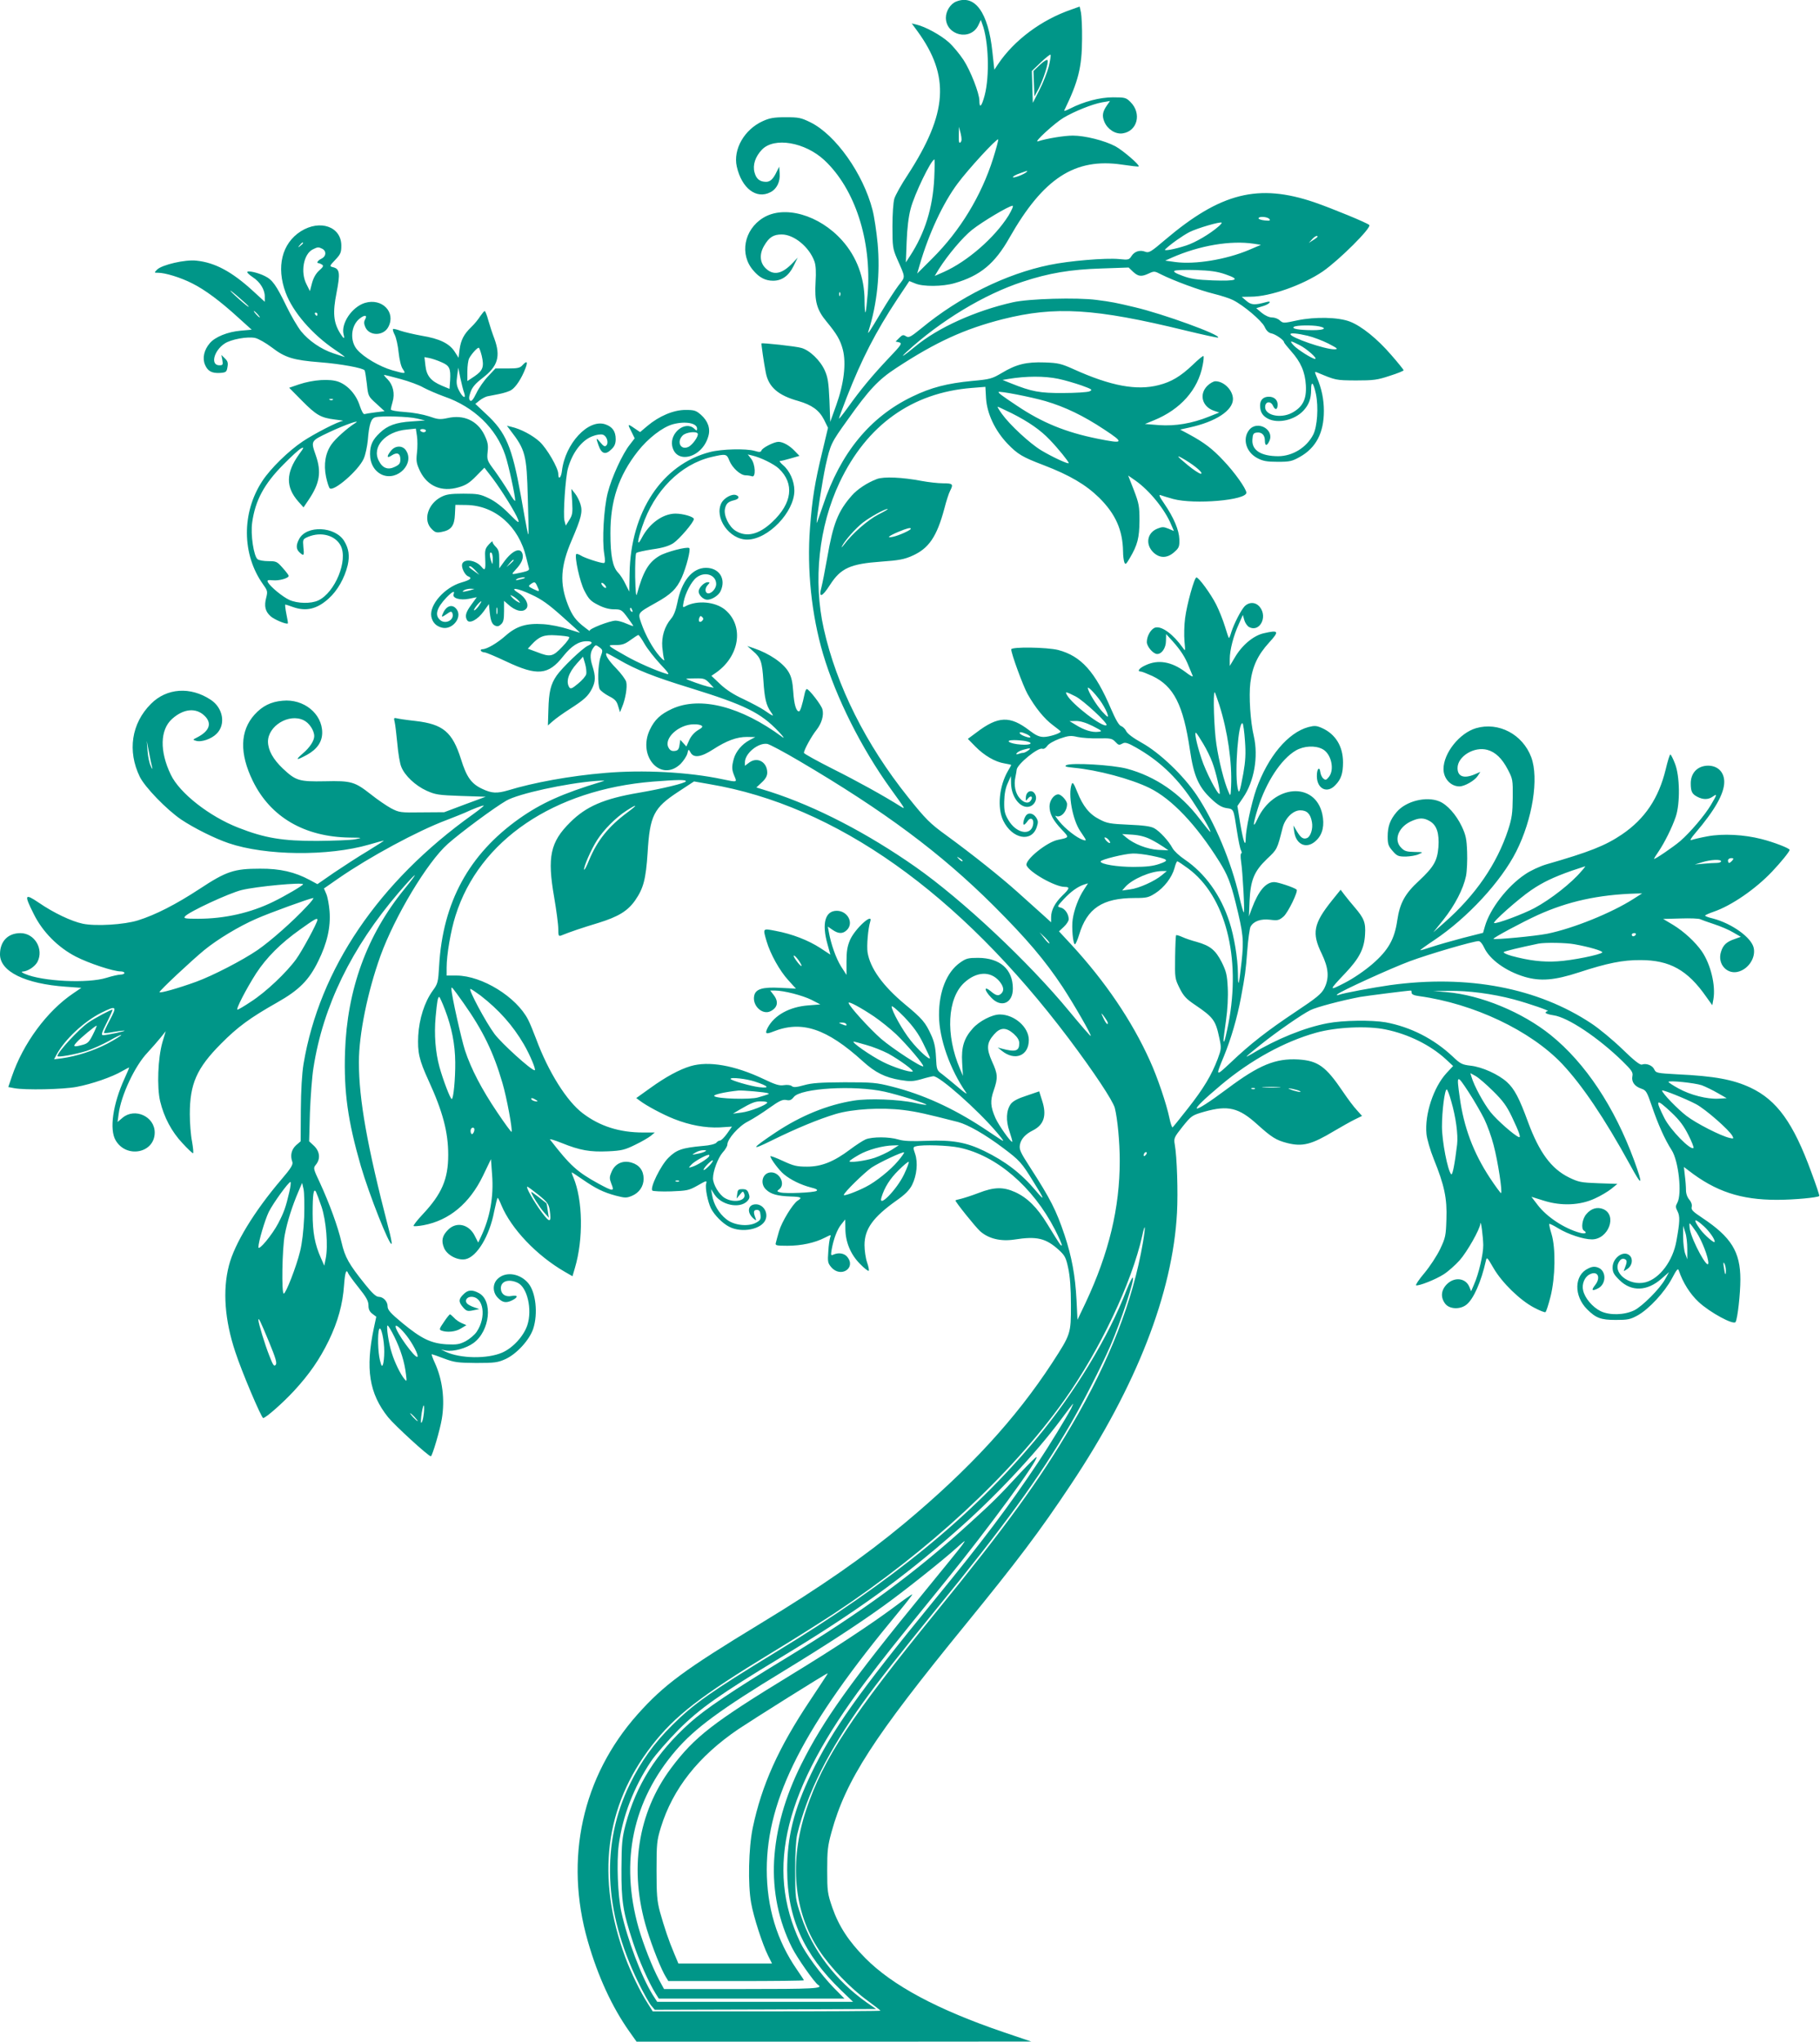 <?xml version="1.0" standalone="no"?>
<!DOCTYPE svg PUBLIC "-//W3C//DTD SVG 20010904//EN"
 "http://www.w3.org/TR/2001/REC-SVG-20010904/DTD/svg10.dtd">
<svg version="1.0" xmlns="http://www.w3.org/2000/svg"
 width="1141pt" height="1280pt" viewBox="0 0 1141 1280"
 preserveAspectRatio="xMidYMid meet">
<g transform="translate(0,1280) scale(0.1,-0.1)"
fill="#009688" stroke="none">
<path d="M5994 12790 c-35 -14 -64 -59 -64 -101 0 -111 154 -148 203 -48 l16
34 9 -25 c40 -105 47 -327 15 -448 -19 -71 -33 -84 -33 -33 0 46 -56 189 -100
256 -24 36 -65 86 -92 110 -50 45 -147 98 -203 111 l-29 7 36 -49 c205 -282
189 -514 -61 -900 -40 -60 -77 -127 -84 -149 -7 -23 -12 -97 -12 -175 0 -126
2 -139 28 -200 56 -127 55 -111 9 -171 -22 -30 -70 -103 -106 -164 -80 -134
-89 -147 -81 -120 54 170 74 364 57 549 -7 74 -21 168 -32 210 -58 226 -231
471 -389 549 -59 29 -74 32 -156 32 -73 0 -100 -5 -142 -24 -116 -52 -188
-177 -164 -285 31 -137 123 -207 211 -161 40 20 62 66 58 118 l-3 42 -15 -30
c-22 -47 -41 -65 -67 -65 -40 0 -62 18 -73 60 -12 46 5 98 47 142 77 80 270
47 392 -67 191 -179 296 -502 271 -834 -5 -62 -11 -116 -14 -119 -3 -3 -6 30
-6 74 0 143 -49 274 -140 376 -143 161 -364 224 -496 142 -120 -74 -149 -230
-61 -330 38 -45 76 -64 124 -64 55 0 98 31 128 92 l26 53 -29 -31 c-69 -73
-123 -84 -173 -35 -36 36 -39 89 -8 141 31 53 58 70 110 70 77 0 173 -79 205
-169 9 -25 11 -66 7 -132 -7 -117 8 -172 68 -244 65 -79 87 -116 103 -177 22
-86 7 -213 -41 -347 l-38 -106 -5 135 c-5 112 -10 144 -29 187 -28 63 -95 128
-148 142 -34 10 -245 33 -249 28 -2 -3 15 -124 27 -183 17 -90 77 -143 204
-178 85 -25 130 -57 161 -117 l25 -51 -35 -147 c-48 -197 -64 -298 -78 -481
-20 -262 10 -545 82 -790 82 -275 240 -590 423 -844 95 -132 95 -131 65 -113
-109 69 -278 162 -428 237 -99 50 -180 95 -180 100 0 18 47 104 79 144 32 41
47 91 37 129 -6 26 -84 127 -98 127 -4 0 -10 -12 -13 -27 -15 -72 -28 -113
-36 -113 -18 0 -31 46 -36 124 -4 59 -11 92 -28 121 -32 57 -121 118 -219 151
l-41 14 37 -33 c48 -41 56 -66 64 -185 7 -109 17 -154 47 -196 22 -31 18 -30
-43 12 -19 13 -77 44 -127 68 -62 28 -111 60 -148 95 l-55 52 22 15 c155 103
186 298 63 400 -62 50 -173 60 -246 22 -19 -11 -20 -9 -13 27 10 53 48 127 80
152 52 41 124 18 124 -41 0 -26 -27 -58 -49 -58 -21 0 -24 30 -6 50 16 18 17
20 2 20 -23 0 -57 -36 -57 -58 0 -23 30 -52 54 -52 29 0 72 27 84 55 35 76 -9
145 -92 145 -86 0 -154 -84 -180 -221 -9 -44 -22 -79 -39 -98 -41 -49 -60
-112 -55 -178 3 -32 8 -67 12 -78 5 -11 -8 -3 -28 20 -42 47 -90 133 -116 209
-22 65 -24 62 90 126 96 53 132 88 164 159 29 65 58 179 47 185 -15 10 -145
-24 -187 -49 -68 -40 -102 -98 -141 -240 -5 -20 -9 15 -11 109 -1 77 2 144 7
149 5 5 50 15 101 23 66 9 104 21 132 39 38 26 128 131 128 151 0 14 -67 34
-116 34 -79 -1 -163 -61 -211 -153 -30 -58 -29 -23 3 71 75 225 240 391 435
437 91 21 95 20 112 -24 19 -45 69 -91 102 -91 13 0 30 -3 39 -6 26 -10 22 76
-5 110 l-21 27 28 -7 c51 -11 138 -54 167 -82 99 -94 84 -217 -42 -335 -84
-79 -161 -97 -229 -55 -42 26 -76 96 -67 138 7 33 20 45 58 54 30 7 36 23 12
32 -25 10 -75 -17 -92 -49 -47 -92 49 -230 161 -230 130 0 296 172 296 307 0
60 -29 125 -72 161 -16 14 -24 25 -18 25 7 0 37 7 67 16 l55 16 -29 30 c-33
35 -74 58 -103 58 -27 0 -100 -37 -106 -54 -4 -11 -13 -12 -42 -3 -55 16 -208
12 -281 -7 -301 -78 -498 -376 -504 -763 l-2 -112 -23 46 c-12 26 -33 59 -47
73 -34 35 -48 106 -48 245 -1 206 52 363 172 516 64 81 154 151 219 169 77 21
152 8 152 -27 0 -15 -2 -15 -18 0 -56 51 -153 -26 -138 -108 23 -120 190 -76
227 61 14 48 -3 95 -47 134 -31 27 -42 30 -97 30 -74 0 -164 -38 -238 -100
l-46 -39 -37 25 c-42 29 -43 27 -16 -25 l19 -39 -30 -39 c-46 -57 -115 -207
-139 -303 -25 -99 -36 -298 -22 -382 7 -43 6 -58 -3 -58 -22 0 -120 32 -143
47 -13 8 -26 12 -29 10 -13 -14 22 -176 51 -231 27 -52 39 -65 85 -88 36 -19
70 -28 101 -28 43 0 48 -3 83 -50 20 -27 37 -52 37 -54 0 -3 -19 4 -42 14 -24
11 -54 19 -68 19 -37 0 -172 -53 -163 -64 4 -5 -11 6 -34 24 -52 40 -76 72
-102 138 -54 136 -47 244 24 408 59 138 69 176 54 224 -6 21 -22 52 -34 67
l-23 29 5 -80 c4 -70 2 -84 -18 -115 l-22 -35 -8 30 c-10 36 6 275 22 330 28
99 87 175 153 200 25 10 53 14 65 10 25 -7 39 -51 22 -68 -9 -9 -18 -4 -36 18
-28 34 -30 32 -13 -16 19 -56 45 -63 83 -24 18 17 25 35 25 62 0 49 -21 78
-66 93 -106 35 -251 -121 -271 -292 -5 -44 -23 -59 -23 -19 0 37 -71 159 -116
201 -44 41 -120 81 -178 94 l-28 7 21 -28 c95 -123 103 -153 110 -423 4 -124
6 -227 4 -229 -3 -5 -9 23 -48 244 -55 304 -93 395 -218 510 l-67 63 26 21
c15 12 37 23 48 26 12 2 46 9 76 15 30 6 65 17 77 26 27 17 63 72 86 132 18
45 11 54 -18 22 -15 -17 -31 -20 -93 -20 l-76 0 -45 -48 c-25 -26 -59 -74 -74
-106 -21 -43 -32 -55 -40 -47 -8 8 -8 22 3 53 11 31 31 54 75 88 97 74 115
136 74 248 -12 31 -29 83 -38 115 -8 31 -19 57 -22 57 -4 0 -16 -15 -28 -32
-11 -18 -36 -49 -56 -68 -47 -45 -66 -82 -74 -143 l-6 -50 -25 39 c-33 51 -95
81 -205 99 -50 9 -109 23 -133 31 -24 9 -46 14 -48 11 -3 -3 2 -20 11 -37 9
-18 20 -67 24 -109 5 -45 15 -89 26 -104 21 -32 19 -32 -67 -8 -78 23 -176 80
-218 128 -48 54 -41 151 14 195 31 25 50 24 36 -3 -9 -15 -9 -28 0 -49 24 -58
115 -58 145 1 48 92 -40 182 -147 150 -81 -25 -151 -128 -134 -197 9 -33 1
-30 -23 9 -40 66 -46 127 -21 252 24 123 20 150 -23 160 -22 6 -22 7 15 46 33
35 38 46 38 89 0 119 -133 166 -254 90 -119 -76 -155 -224 -95 -385 45 -121
166 -261 308 -357 42 -28 69 -49 61 -46 -8 3 -40 13 -70 23 -76 25 -155 79
-203 139 -22 28 -63 98 -91 156 -64 132 -88 166 -135 189 -43 22 -111 37 -111
25 0 -5 16 -19 35 -32 45 -29 75 -77 75 -120 l0 -34 -73 67 c-133 122 -239
179 -356 191 -70 8 -215 -26 -246 -56 -19 -20 -19 -20 6 -20 44 0 140 -29 213
-66 82 -41 176 -111 292 -217 l82 -74 -68 -6 c-82 -7 -162 -39 -195 -79 -36
-42 -47 -93 -30 -134 17 -41 43 -55 95 -52 37 3 41 6 46 36 5 27 2 38 -16 55
l-22 22 6 -32 c5 -30 3 -33 -19 -33 -57 0 -35 91 33 136 40 27 145 46 193 35
20 -5 66 -31 103 -59 83 -64 135 -80 301 -93 130 -10 272 -36 281 -51 3 -4 9
-43 14 -85 8 -77 9 -78 60 -124 l51 -47 -57 -7 c-31 -4 -62 -9 -69 -11 -6 -3
-18 18 -29 51 -22 70 -73 128 -132 151 -55 21 -160 14 -250 -16 l-61 -21 78
-79 c92 -93 120 -109 208 -120 36 -4 59 -8 50 -9 -27 -2 -179 -80 -252 -129
-88 -59 -200 -168 -252 -247 -131 -199 -129 -461 4 -648 28 -39 30 -45 20 -84
-14 -53 -6 -86 27 -116 23 -21 101 -54 109 -45 1 2 -3 29 -10 61 -6 31 -9 57
-6 57 3 0 24 -7 46 -15 83 -30 152 -14 225 52 56 50 100 128 120 210 13 59 7
103 -22 151 -57 93 -237 101 -283 12 -20 -38 -19 -63 3 -83 27 -25 30 -22 24
33 -4 49 -4 50 31 65 81 33 169 9 203 -56 47 -92 -35 -293 -140 -343 -46 -22
-131 -20 -182 3 -43 20 -118 82 -134 110 -7 14 -2 16 31 13 39 -4 99 13 99 28
0 4 -17 27 -38 50 -35 40 -41 42 -89 42 -29 0 -59 5 -68 12 -24 18 -45 155
-34 230 19 138 75 242 194 362 49 50 100 97 113 103 20 10 18 5 -13 -37 -83
-116 -85 -205 -5 -296 l33 -37 33 49 c69 103 80 173 44 277 -32 92 -33 90 83
145 97 46 208 85 163 57 -49 -31 -123 -97 -148 -133 -38 -54 -50 -125 -34
-203 7 -34 18 -67 23 -72 24 -24 181 112 213 185 11 24 22 76 26 117 8 99 20
136 47 143 37 10 209 5 262 -8 l50 -12 -85 -6 c-98 -6 -151 -26 -198 -71 -47
-44 -62 -78 -62 -134 0 -61 29 -109 77 -130 97 -40 205 73 147 155 -22 31 -67
29 -93 -4 -29 -36 -26 -50 5 -29 34 22 54 13 54 -25 0 -25 -6 -33 -35 -47 -43
-21 -77 -8 -100 38 -46 87 41 184 175 196 l57 6 7 -46 c4 -25 4 -73 0 -106 -6
-53 -3 -67 20 -116 47 -94 136 -131 241 -100 46 13 69 28 110 70 l52 53 51
-66 c62 -83 145 -218 160 -259 9 -27 2 -22 -56 36 -42 43 -89 79 -127 97 -54
26 -70 29 -160 29 -82 0 -107 -4 -140 -21 -83 -43 -114 -146 -59 -200 21 -22
31 -25 62 -19 60 11 81 38 84 109 l3 61 70 -1 c179 -3 328 -134 374 -329 7
-27 14 -57 17 -67 4 -13 -6 -18 -46 -27 -68 -15 -67 -15 -38 17 37 39 51 70
44 98 -12 46 -64 24 -117 -49 l-29 -40 0 56 c0 46 -4 61 -22 79 -13 13 -22 27
-20 33 1 5 -9 -3 -24 -19 -23 -26 -25 -36 -22 -92 3 -67 -1 -75 -23 -48 -36
44 -113 54 -122 16 -5 -22 18 -68 38 -75 27 -11 16 -22 -43 -39 -105 -31 -201
-140 -188 -213 7 -37 30 -61 67 -70 63 -16 127 61 94 112 -24 36 -61 30 -84
-14 -17 -34 -14 -36 19 -13 25 18 31 19 36 6 16 -43 -46 -75 -80 -40 -31 30
-17 74 42 137 38 39 55 47 46 22 -10 -25 40 -40 96 -29 l49 10 -34 -47 c-35
-47 -42 -73 -26 -98 15 -23 67 5 104 57 l32 45 3 -29 c6 -70 14 -94 33 -105
16 -8 25 -7 40 7 15 13 19 31 19 82 l0 65 23 -20 c47 -44 95 -55 117 -28 19
23 -5 70 -49 97 -63 39 -9 33 81 -10 64 -29 109 -62 194 -138 61 -54 111 -100
110 -101 0 0 -34 10 -74 23 -42 14 -110 28 -156 31 -106 7 -168 -12 -237 -73
-52 -46 -117 -84 -144 -84 -9 0 -13 -4 -10 -10 3 -5 14 -10 23 -10 9 0 70 -26
136 -57 194 -92 264 -86 357 33 52 65 97 94 148 94 37 0 40 -13 7 -28 -34 -15
-162 -138 -196 -187 -38 -55 -49 -102 -52 -216 l-3 -97 32 28 c17 15 64 49
105 75 92 59 115 81 139 127 23 46 24 76 3 143 -17 54 -15 87 8 117 12 16 14
16 36 0 22 -17 22 -19 7 -61 -17 -49 -20 -173 -5 -202 6 -10 32 -30 57 -43 38
-19 49 -31 58 -62 l12 -39 12 30 c22 51 35 129 27 160 -4 15 -32 53 -62 84
-48 49 -72 86 -62 96 1 2 37 -17 78 -41 109 -63 218 -107 450 -178 342 -106
438 -154 550 -271 30 -32 42 -48 25 -36 -259 192 -515 258 -692 177 -73 -34
-109 -68 -139 -131 -79 -167 70 -332 193 -214 18 19 37 47 42 64 7 30 8 30 20
8 19 -37 67 -30 142 19 85 55 148 78 212 78 l52 -1 -36 -19 c-47 -25 -86 -71
-99 -118 -13 -49 -13 -66 4 -107 17 -40 20 -40 -76 -20 -212 45 -499 60 -737
39 -216 -18 -446 -60 -606 -109 -69 -20 -102 -19 -161 9 -69 32 -99 74 -134
187 -54 170 -112 219 -285 239 -55 6 -108 14 -119 17 -16 4 -18 1 -12 -22 4
-15 11 -77 17 -137 5 -60 16 -126 25 -146 22 -55 88 -117 158 -149 56 -25 73
-28 216 -33 l155 -5 -130 -48 -130 -49 -140 -1 c-136 -2 -142 -1 -194 26 -29
16 -86 55 -126 87 -101 79 -122 86 -288 82 -162 -3 -182 3 -264 80 -61 58 -92
114 -93 168 0 99 131 179 223 135 35 -16 67 -64 67 -100 0 -29 -28 -72 -72
-109 -50 -43 -41 -45 27 -8 63 35 95 81 95 139 0 119 -116 213 -248 200 -73
-6 -127 -33 -176 -87 -92 -102 -95 -244 -11 -416 111 -227 324 -351 608 -355
81 -1 82 -1 32 -11 -27 -5 -133 -9 -235 -10 -217 -1 -331 18 -496 83 -182 71
-368 217 -423 332 -71 147 -68 282 8 350 71 64 149 72 203 20 49 -47 32 -96
-46 -136 -28 -14 -29 -15 -8 -21 33 -11 98 11 130 44 59 58 41 162 -37 213
-127 84 -276 74 -375 -26 -122 -122 -148 -295 -70 -456 32 -66 169 -207 260
-269 81 -54 209 -118 297 -148 232 -79 625 -83 881 -9 47 14 89 25 92 25 4 0
-42 -29 -100 -65 -59 -35 -154 -97 -212 -136 l-104 -72 -48 26 c-93 50 -186
72 -312 71 -162 0 -211 -16 -379 -127 -148 -97 -277 -163 -386 -197 -86 -27
-264 -38 -346 -21 -71 15 -183 68 -276 132 -89 60 -93 51 -31 -72 55 -111 151
-208 263 -266 81 -42 236 -93 281 -93 13 0 24 -4 24 -10 0 -5 -11 -10 -24 -10
-13 0 -53 -9 -88 -20 -117 -37 -404 -23 -513 25 -20 9 -24 14 -12 14 32 2 76
31 92 61 41 80 -18 180 -107 180 -78 0 -128 -51 -128 -133 0 -108 158 -185
413 -203 l97 -7 -50 -34 c-165 -111 -315 -314 -386 -523 l-22 -65 37 -7 c69
-13 306 -8 391 8 96 18 223 62 286 99 24 14 44 24 44 22 0 -2 -13 -33 -29 -68
-74 -162 -96 -320 -56 -388 68 -116 245 -80 245 49 0 100 -124 157 -201 93
l-32 -27 7 51 c15 116 101 300 180 383 28 30 65 73 83 95 l32 40 -21 -70 c-28
-100 -35 -279 -14 -369 24 -100 72 -191 140 -263 32 -35 62 -63 66 -63 4 0 1
33 -6 73 -8 39 -14 117 -14 172 0 190 43 288 195 441 105 106 181 162 354 260
136 77 198 139 256 258 56 113 79 214 71 314 -3 39 -12 88 -20 107 l-15 35 92
64 c194 134 493 296 677 365 47 18 99 39 115 46 51 24 107 45 117 45 6 0 -25
-25 -68 -56 -591 -422 -961 -968 -1061 -1564 -10 -61 -16 -165 -17 -290 l-1
-195 -29 -25 c-29 -27 -38 -64 -23 -105 5 -16 -9 -40 -71 -112 -167 -196 -292
-400 -327 -538 -40 -155 -26 -342 40 -540 41 -126 164 -415 175 -415 16 0 124
95 194 171 95 103 160 197 217 314 58 120 88 230 96 348 6 81 14 105 26 74 3
-7 32 -48 66 -90 48 -60 61 -84 61 -111 0 -25 7 -39 25 -53 l24 -18 -15 -70
c-54 -256 -30 -411 89 -560 42 -52 252 -244 268 -245 9 0 58 167 69 235 20
121 4 246 -44 351 -14 30 -22 54 -19 54 3 0 38 -12 77 -27 64 -24 85 -27 201
-28 116 0 136 3 183 24 71 32 152 121 175 191 31 95 16 229 -31 285 -51 61
-138 75 -188 31 -36 -30 -38 -84 -5 -120 30 -32 52 -37 90 -19 41 20 40 36 -2
28 -39 -8 -67 13 -67 49 0 44 49 60 105 34 61 -28 93 -169 61 -266 -23 -69
-91 -143 -158 -172 -92 -40 -260 -38 -353 5 l-30 14 32 -6 c46 -8 126 14 171
47 104 75 124 267 33 314 -42 22 -68 20 -96 -9 -31 -30 -31 -47 -2 -81 21 -24
28 -26 63 -19 l39 8 -32 11 c-18 6 -37 16 -44 23 -18 18 -3 43 26 43 77 0 96
-127 33 -220 -13 -19 -43 -44 -68 -58 -39 -20 -55 -23 -120 -20 -98 6 -158 35
-278 134 -75 62 -92 82 -92 104 0 31 -27 60 -57 60 -15 0 -42 25 -84 78 -102
127 -126 169 -148 264 -24 102 -75 241 -135 372 -43 91 -43 93 -25 115 29 36
24 82 -12 117 l-31 29 5 180 c4 99 13 225 22 280 60 387 239 754 535 1100 114
132 138 147 36 22 -236 -289 -360 -630 -373 -1022 -8 -252 18 -434 99 -715 53
-181 180 -502 193 -488 3 3 -6 49 -21 104 -132 510 -184 800 -184 1035 0 175
54 440 135 666 90 248 293 587 422 702 81 72 293 229 368 272 75 43 371 108
560 123 59 4 64 3 35 -5 -245 -74 -377 -134 -516 -232 -315 -224 -478 -524
-501 -922 -6 -104 -8 -112 -41 -157 -51 -71 -84 -176 -90 -280 -5 -106 5 -152
65 -283 89 -194 123 -323 123 -465 0 -152 -40 -245 -160 -373 -35 -37 -60 -70
-57 -73 3 -3 31 -1 63 5 160 30 288 136 372 310 l50 104 7 -97 c11 -138 -13
-270 -70 -390 l-17 -36 -22 43 c-36 72 -114 90 -166 38 -38 -37 -45 -70 -26
-115 19 -45 85 -80 135 -70 71 15 150 145 179 299 10 47 19 85 22 85 3 0 13
-20 23 -45 62 -149 222 -317 399 -419 l47 -27 15 51 c54 181 50 426 -9 568 -8
17 -12 32 -10 32 2 0 32 -20 67 -44 84 -58 131 -81 209 -102 58 -15 67 -15
101 -1 45 19 73 59 73 107 0 51 -27 87 -75 101 -55 17 -105 -6 -126 -58 -14
-32 -14 -41 -1 -75 20 -49 12 -49 -82 2 -133 73 -177 113 -303 276 -4 6 29 -4
74 -22 114 -46 177 -57 289 -52 86 4 106 9 171 41 40 19 84 45 98 56 l25 21
-73 0 c-148 0 -271 39 -378 120 -101 76 -217 261 -293 467 -17 45 -39 99 -50
120 -73 143 -289 276 -448 277 l-63 0 0 50 c0 80 26 233 56 326 148 472 617
790 1238 840 155 12 206 13 206 2 0 -11 -148 -47 -295 -72 -218 -37 -330 -85
-431 -186 -124 -123 -144 -216 -100 -468 14 -82 26 -171 26 -199 0 -43 2 -48
18 -42 54 22 130 48 233 79 126 39 185 75 232 143 51 74 66 131 77 296 14 235
38 282 192 383 l99 65 97 -17 c792 -134 1562 -679 2253 -1596 159 -212 275
-387 288 -434 17 -67 31 -215 31 -331 0 -296 -68 -578 -213 -888 l-52 -109 -6
124 c-8 153 -30 272 -75 407 -52 155 -88 226 -217 426 -61 94 -68 111 -63 140
7 36 33 66 81 90 70 35 89 94 58 188 l-18 57 -79 -27 c-56 -18 -85 -34 -99
-52 -29 -41 -32 -104 -8 -173 11 -33 19 -61 17 -64 -7 -7 -85 103 -105 148
-32 73 -34 109 -11 174 27 79 26 102 -11 182 -36 81 -33 117 13 169 39 45 75
46 123 4 24 -22 35 -40 35 -59 0 -50 -23 -57 -110 -34 l-25 7 26 -21 c82 -66
169 -31 169 68 0 81 -91 160 -182 160 -48 0 -128 -41 -169 -87 -55 -61 -73
-117 -67 -215 l5 -83 -19 45 c-91 213 -79 441 27 539 77 71 164 75 220 10 27
-33 32 -58 13 -77 -18 -18 -33 -15 -67 14 -44 36 -41 6 3 -40 62 -67 136 -36
136 56 0 121 -80 192 -217 193 -63 0 -76 -3 -114 -30 -84 -59 -133 -182 -132
-330 0 -145 69 -340 170 -485 10 -14 -11 0 -47 31 -36 30 -81 68 -101 83 -36
26 -37 28 -41 109 -3 61 -11 97 -31 140 -35 77 -55 101 -164 191 -139 116
-218 226 -234 326 -6 41 3 149 17 193 19 59 -95 -44 -127 -116 -17 -41 -22
-70 -22 -136 l0 -83 -34 53 c-32 51 -64 142 -77 217 l-6 33 29 -20 c37 -26 65
-27 91 -1 44 44 4 120 -64 120 -73 0 -95 -79 -58 -210 l18 -65 -64 42 c-74 48
-176 88 -279 107 -83 16 -81 18 -57 -65 24 -81 82 -185 136 -244 l48 -53 -98
5 c-111 6 -156 -7 -164 -51 -12 -62 53 -122 104 -95 44 23 51 60 17 103 l-20
26 30 0 c55 0 171 -30 228 -58 l56 -29 -76 -6 c-117 -9 -212 -61 -254 -140
-19 -38 -12 -43 35 -24 178 71 334 20 562 -187 77 -70 139 -101 235 -117 60
-10 79 -9 130 5 33 10 67 18 76 19 36 4 277 -209 399 -353 43 -51 49 -60 25
-45 -16 11 -69 46 -116 77 -187 122 -373 207 -567 256 -98 25 -123 27 -297 27
-150 -1 -203 -4 -253 -18 -50 -14 -67 -15 -78 -6 -8 7 -29 9 -49 6 -28 -5 -54
3 -127 38 -183 87 -346 115 -459 81 -70 -21 -155 -67 -252 -137 l-88 -63 23
-17 c39 -30 145 -87 214 -114 98 -39 197 -57 286 -53 l77 5 -31 -44 c-17 -24
-37 -43 -43 -43 -7 0 -18 -6 -24 -14 -7 -8 -41 -17 -84 -20 -131 -12 -166 -24
-217 -75 -48 -48 -117 -188 -100 -205 4 -4 57 -7 117 -5 101 4 112 6 167 37
56 32 59 33 53 11 -7 -27 10 -112 30 -154 22 -43 72 -94 115 -116 79 -41 205
-16 228 46 17 45 -16 95 -61 95 -52 0 -59 -53 -13 -91 16 -13 17 -12 10 6 -14
36 -12 50 9 50 15 0 21 -8 23 -32 3 -27 -2 -34 -29 -49 -51 -26 -139 -16 -186
23 -45 35 -79 93 -88 148 l-7 40 21 -33 c43 -67 157 -91 205 -43 16 17 18 26
10 48 -7 22 -16 28 -39 28 -26 0 -30 -4 -33 -30 l-4 -29 20 24 c19 24 21 24
28 6 17 -44 -66 -61 -123 -26 -35 21 -73 85 -73 123 0 45 31 127 60 161 17 18
30 41 30 50 0 35 72 117 129 145 31 16 91 54 134 85 63 45 83 54 106 50 22 -5
32 -1 48 19 43 55 380 75 569 33 82 -18 268 -76 262 -82 -3 -2 -36 3 -74 12
-100 22 -288 29 -381 14 -165 -26 -331 -94 -488 -198 -156 -104 -164 -120 -29
-53 158 78 297 135 403 167 108 32 286 42 425 25 86 -11 138 -23 342 -75 63
-17 169 -77 283 -163 103 -77 116 -92 187 -207 74 -117 78 -133 17 -60 -91
108 -190 184 -324 249 -112 54 -198 69 -356 63 -98 -4 -147 -2 -180 8 -59 18
-164 18 -206 1 -18 -8 -61 -36 -97 -63 -102 -77 -180 -108 -270 -108 -65 0
-85 5 -152 36 -43 20 -78 33 -78 29 0 -15 55 -89 85 -113 42 -35 106 -66 167
-82 36 -9 47 -15 37 -22 -18 -11 -190 -18 -225 -10 -24 6 -25 8 -9 20 41 30 5
106 -50 106 -54 0 -74 -69 -32 -108 30 -29 72 -40 153 -43 68 -2 76 -7 45 -26
-31 -20 -100 -133 -117 -192 -9 -31 -18 -64 -20 -73 -5 -16 3 -18 73 -18 86 0
171 18 235 51 38 19 40 20 33 2 -4 -10 -10 -50 -12 -89 -5 -64 -3 -73 19 -99
59 -68 157 -5 100 65 -18 23 -54 29 -86 15 -17 -8 -18 -5 -12 31 12 67 35 128
61 159 l24 30 1 -57 c0 -84 33 -163 92 -222 26 -27 51 -46 54 -43 4 3 -1 27
-10 53 -9 26 -16 75 -16 108 0 101 53 175 201 280 53 37 80 64 97 97 30 60 38
141 19 196 -14 40 -13 42 7 47 41 11 202 6 271 -9 232 -49 460 -244 599 -514
26 -51 45 -95 43 -98 -6 -5 -8 -2 -91 133 -64 105 -125 165 -201 200 -75 34
-132 33 -230 -5 -44 -17 -95 -33 -112 -37 -18 -4 -33 -8 -33 -10 0 -10 126
-167 155 -193 53 -47 129 -65 215 -52 140 22 196 9 278 -65 38 -35 45 -48 59
-114 11 -51 17 -125 17 -230 0 -182 0 -183 -118 -365 -230 -352 -519 -666
-928 -1007 -253 -210 -519 -395 -903 -628 -474 -288 -602 -382 -768 -568 -347
-390 -460 -906 -312 -1421 63 -220 152 -414 262 -569 l44 -62 1237 0 1237 1
-171 58 c-415 141 -699 293 -869 465 -105 106 -166 200 -207 317 -30 88 -32
103 -32 234 0 122 3 152 27 239 90 327 264 595 836 1296 327 401 468 587 666
885 410 615 637 1199 664 1702 7 130 0 350 -14 428 -7 39 -4 45 49 112 56 69
58 71 138 94 147 41 214 25 329 -79 91 -82 119 -100 189 -118 96 -24 152 -10
295 76 44 26 101 58 127 71 l47 23 -33 37 c-19 20 -57 71 -86 114 -108 160
-157 195 -280 203 -143 8 -246 -34 -445 -183 -237 -177 -261 -162 -40 23 187
157 399 273 597 328 126 35 320 44 435 20 142 -29 280 -97 378 -187 l45 -42
-41 -44 c-82 -89 -138 -259 -126 -382 3 -31 23 -101 46 -158 66 -163 84 -246
79 -377 -3 -103 -6 -116 -39 -186 -20 -42 -64 -109 -98 -150 -35 -41 -58 -76
-53 -78 17 -5 122 36 173 69 27 17 72 57 100 88 47 53 127 194 130 230 3 28
17 -82 18 -134 1 -56 -29 -184 -58 -248 l-18 -42 -11 27 c-23 56 -93 65 -141
17 -37 -37 -41 -83 -10 -123 27 -34 93 -37 133 -5 44 35 92 143 121 273 6 28
8 26 49 -45 53 -91 166 -201 254 -247 34 -18 66 -31 71 -28 5 3 19 47 32 98
30 121 33 303 6 392 -10 32 -16 60 -14 63 3 2 28 -10 57 -28 61 -37 157 -69
210 -69 104 0 161 152 71 190 -38 15 -76 4 -106 -32 -26 -30 -34 -91 -15 -103
24 -15 7 -23 -27 -13 -97 27 -206 99 -263 174 l-39 51 77 -24 c110 -35 229
-30 322 14 36 16 82 44 102 60 l38 31 -119 4 c-109 4 -124 7 -184 36 -112 55
-187 158 -257 347 -55 151 -86 209 -132 251 -54 49 -156 95 -228 103 -53 6
-65 12 -112 57 -119 112 -265 186 -421 215 -88 15 -267 13 -365 -6 -142 -27
-316 -97 -472 -191 -56 -33 -47 -24 55 58 100 80 257 189 310 215 37 19 192
60 312 83 41 7 299 40 319 40 2 0 4 -6 4 -14 0 -10 16 -17 48 -21 341 -47 696
-215 895 -424 126 -134 266 -341 425 -631 78 -144 86 -137 27 25 -123 335
-306 611 -523 786 -179 144 -438 251 -652 269 l-85 7 100 1 c119 2 272 -18
404 -53 100 -27 235 -74 214 -74 -7 -1 -13 -5 -13 -10 0 -5 22 -12 49 -16 90
-12 281 -140 433 -288 59 -58 67 -70 62 -94 -7 -35 14 -64 56 -78 30 -10 35
-19 66 -109 38 -113 82 -211 124 -276 44 -68 66 -275 36 -330 -12 -21 -12 -29
1 -54 16 -31 15 -65 -7 -186 -22 -125 -105 -236 -194 -259 -104 -26 -214 64
-162 134 8 12 19 16 31 12 17 -7 17 -18 0 -61 -8 -18 -7 -18 18 -1 29 19 37
61 15 83 -37 37 -108 -12 -108 -74 0 -30 8 -45 43 -79 74 -74 174 -71 264 9
l47 41 -25 -45 c-32 -59 -144 -171 -194 -195 -63 -30 -154 -32 -210 -5 -51 25
-100 83 -110 131 -9 38 9 83 40 99 51 27 74 -18 35 -67 -25 -32 -20 -39 17
-21 55 26 56 113 0 132 -20 7 -36 6 -61 -7 -87 -41 -90 -171 -6 -255 55 -55
86 -67 180 -67 75 0 91 3 138 29 71 40 168 145 214 231 30 57 38 66 43 50 26
-77 71 -148 125 -198 70 -65 219 -146 231 -125 13 23 30 178 30 267 0 173 -57
265 -239 386 -60 40 -71 51 -66 69 3 14 -3 31 -15 45 -13 15 -21 38 -21 60 0
20 -3 61 -7 91 l-6 54 29 -22 c170 -132 328 -184 554 -184 109 0 255 14 266
24 2 2 -20 69 -50 149 -113 310 -216 452 -381 530 -109 51 -225 73 -461 84
-126 7 -132 8 -143 31 -11 25 -50 40 -77 30 -12 -4 -48 24 -123 97 -59 57
-146 129 -193 160 -337 224 -775 308 -1263 241 -110 -16 -289 -49 -322 -61
-12 -4 -15 -3 -8 4 20 19 333 162 454 207 121 45 398 126 431 126 10 0 24 -17
35 -41 34 -74 136 -148 254 -183 99 -29 187 -22 340 28 177 58 276 78 386 77
183 0 295 -62 412 -230 l38 -53 7 38 c15 86 -17 218 -72 299 -41 59 -112 125
-181 167 l-62 37 109 3 c60 2 116 0 124 -5 8 -4 48 -18 87 -31 40 -13 94 -36
120 -52 l47 -27 -39 -14 c-50 -17 -72 -37 -85 -79 -26 -78 40 -149 114 -124
61 20 103 87 91 146 -12 65 -137 155 -257 186 -26 6 -48 14 -48 18 0 3 24 14
53 24 112 38 264 143 367 252 56 59 110 126 110 136 0 10 -101 49 -177 68
-109 28 -241 35 -338 17 -44 -8 -89 -19 -100 -23 -13 -5 -5 10 25 45 121 142
180 246 180 319 0 62 -41 102 -102 102 -65 -1 -108 -45 -108 -111 0 -51 8 -67
41 -84 36 -19 69 -19 97 1 29 20 28 15 -12 -53 -38 -64 -129 -171 -191 -225
-43 -37 -165 -120 -165 -112 0 3 13 24 29 47 37 55 84 149 107 217 28 83 26
255 -5 333 -12 31 -25 57 -29 57 -4 0 -17 -42 -29 -93 -44 -181 -130 -310
-274 -408 -105 -71 -204 -110 -475 -188 -40 -12 -99 -39 -132 -62 -110 -73
-220 -215 -252 -325 l-12 -42 -126 -32 c-68 -18 -156 -43 -195 -56 -39 -13
-72 -23 -73 -21 -2 1 38 30 89 64 206 138 417 365 513 555 102 202 143 459 94
591 -54 144 -205 223 -346 182 -103 -30 -204 -156 -204 -256 0 -60 45 -109
100 -109 32 0 95 36 114 65 l17 26 -37 -16 c-67 -28 -106 -13 -106 40 0 73
104 137 187 114 51 -14 92 -54 128 -123 31 -59 32 -65 31 -176 -1 -97 -5 -128
-28 -200 -71 -217 -206 -413 -402 -585 l-68 -60 64 80 c72 91 124 192 141 273
6 31 9 99 7 151 -3 82 -8 106 -34 161 -35 73 -91 136 -140 156 -82 34 -210 2
-268 -67 -41 -48 -56 -90 -56 -153 0 -48 4 -60 31 -91 28 -32 36 -35 83 -35
28 1 65 7 81 15 30 13 29 13 -28 14 -48 1 -62 5 -82 26 -48 47 -20 126 57 164
55 26 84 26 124 2 42 -26 58 -75 52 -162 -7 -86 -29 -124 -123 -212 -87 -80
-119 -139 -135 -247 -17 -118 -56 -187 -155 -273 -50 -43 -120 -91 -175 -119
-101 -52 -101 -50 5 62 87 92 118 152 123 241 5 75 -6 102 -65 171 -21 24 -49
59 -63 77 l-25 33 -54 -67 c-117 -146 -128 -205 -64 -335 43 -90 48 -152 15
-217 -18 -34 -48 -59 -179 -146 -177 -118 -284 -201 -410 -321 -93 -87 -93
-86 -39 44 44 108 82 237 106 365 27 147 29 158 40 298 5 70 15 137 20 147 19
35 64 51 123 44 47 -6 56 -4 84 20 28 24 94 160 82 169 -17 14 -117 47 -140
47 -53 0 -99 -55 -140 -164 l-19 -51 4 95 c6 133 29 188 109 265 65 61 64 60
98 194 15 61 65 111 111 111 42 0 64 -22 73 -73 8 -41 -8 -92 -31 -101 -23 -9
-39 2 -63 42 l-22 37 5 -39 c12 -85 82 -112 140 -53 39 38 51 95 36 164 -46
205 -306 185 -406 -31 -31 -67 -30 -37 2 66 52 166 146 309 238 363 50 29 121
33 167 9 55 -28 78 -129 40 -175 -16 -20 -21 -21 -34 -10 -9 7 -17 25 -19 39
-5 42 -23 22 -22 -25 1 -79 65 -110 116 -55 36 37 48 73 48 143 0 100 -47 177
-132 215 -34 15 -46 16 -85 6 -128 -35 -253 -184 -327 -390 -29 -83 -66 -252
-66 -309 -1 -60 -15 -20 -35 98 l-17 106 36 53 c69 101 96 256 67 384 -22 92
-32 253 -22 335 13 104 47 175 117 252 66 72 62 81 -33 59 -64 -14 -137 -75
-182 -153 l-31 -52 0 44 c0 55 23 146 57 219 l25 57 9 -32 c5 -18 19 -38 30
-44 65 -35 118 61 68 125 -26 33 -68 34 -97 4 -23 -26 -64 -105 -82 -160 -6
-21 -13 -38 -15 -38 -2 0 -13 32 -25 72 -12 40 -37 102 -55 138 -34 67 -109
170 -124 170 -13 0 -60 -169 -71 -255 -6 -44 -7 -109 -4 -145 6 -64 6 -65 -11
-40 -59 83 -130 136 -171 126 -27 -7 -54 -52 -54 -91 0 -28 40 -75 65 -75 29
0 55 38 55 83 l1 42 41 -45 c49 -55 79 -100 102 -160 10 -25 21 -51 24 -58 2
-8 -19 4 -47 26 -86 64 -169 79 -248 42 -41 -18 -57 -40 -30 -40 6 0 39 -13
72 -28 134 -64 193 -180 235 -462 24 -164 54 -233 134 -308 40 -38 65 -53 95
-58 47 -7 44 -2 66 -144 9 -58 20 -113 26 -122 5 -10 5 -18 1 -18 -5 0 -5 -23
-1 -51 10 -64 24 -319 17 -319 -3 0 -16 44 -28 98 -51 221 -155 469 -268 638
-83 123 -230 264 -343 327 -54 30 -90 57 -98 73 -6 13 -20 28 -32 32 -14 5
-34 40 -63 107 -100 235 -188 332 -331 370 -72 18 -295 21 -295 4 0 -27 74
-229 102 -279 48 -86 106 -157 159 -196 27 -20 49 -38 49 -40 0 -11 -72 -34
-106 -34 -28 0 -50 10 -89 40 -122 94 -197 92 -333 -12 l-54 -40 47 -48 c56
-57 125 -97 183 -106 23 -4 42 -8 42 -10 0 -1 -9 -18 -20 -36 -56 -96 -69
-232 -30 -313 56 -115 178 -138 210 -40 10 30 9 40 -4 60 -18 27 -48 33 -63
13 -14 -18 -23 -58 -13 -58 4 0 14 10 23 23 20 29 43 11 33 -28 -17 -67 -106
-48 -154 34 -23 39 -27 57 -26 116 1 48 8 84 22 115 l20 45 1 -48 c2 -81 54
-151 107 -145 37 4 61 47 44 78 -17 33 -54 23 -58 -15 -2 -28 -2 -29 13 -11
18 23 34 12 18 -12 -14 -22 -43 -17 -70 14 -27 30 -38 82 -27 132 4 20 8 41 8
46 2 34 135 143 161 132 9 -3 21 4 30 17 9 14 41 32 78 46 55 19 70 21 112 11
28 -6 87 -10 133 -9 73 2 85 -1 103 -20 23 -24 24 -24 49 -11 14 8 33 2 82
-26 141 -80 250 -181 347 -324 60 -89 125 -200 119 -205 -2 -2 -32 36 -68 83
-119 157 -276 265 -455 313 -90 24 -349 39 -380 22 -13 -8 -2 -11 46 -16 150
-14 357 -69 476 -127 140 -69 293 -230 438 -462 51 -82 70 -130 102 -258 48
-195 52 -232 37 -370 -17 -153 -22 -168 -23 -69 -1 92 -24 231 -53 319 -54
168 -153 305 -281 392 -33 22 -67 54 -76 71 -24 45 -80 106 -115 125 -22 12
-67 18 -161 22 -115 5 -136 9 -181 33 -64 32 -104 82 -140 172 -22 54 -29 65
-35 49 -24 -62 5 -223 54 -295 42 -62 42 -62 16 -54 -37 12 -111 69 -148 116
-19 23 -29 39 -23 35 30 -18 72 25 72 73 0 21 -36 61 -55 61 -27 0 -55 -38
-55 -75 0 -46 21 -87 77 -146 48 -51 48 -49 -24 -64 -71 -14 -209 -127 -197
-160 17 -43 179 -135 239 -135 34 0 32 -10 -15 -55 -46 -45 -70 -91 -70 -135
l0 -32 -54 49 c-29 26 -100 90 -157 141 -106 95 -280 234 -447 356 -101 73
-129 101 -240 240 -263 329 -447 696 -527 1053 -68 302 -32 642 99 919 170
359 453 562 827 592 l87 7 4 -71 c6 -97 56 -203 135 -286 64 -66 92 -83 226
-134 164 -63 264 -122 348 -204 103 -102 148 -203 150 -338 0 -26 4 -56 8 -67
7 -17 11 -13 34 26 49 83 60 127 61 234 0 91 -3 108 -35 192 l-36 92 46 -32
c89 -63 185 -181 225 -279 l16 -37 -35 15 c-30 12 -39 12 -69 0 -64 -26 -76
-97 -27 -147 40 -40 89 -40 133 0 30 26 33 35 32 80 -2 58 -35 136 -95 224
-30 43 -36 58 -23 53 11 -4 46 -15 79 -24 133 -36 462 -8 459 40 -2 26 -75
129 -144 201 -69 74 -121 113 -213 163 l-58 31 58 13 c165 36 272 106 273 178
0 55 -56 112 -110 112 -12 0 -35 -13 -51 -29 -53 -53 -32 -131 42 -156 l33
-11 -65 -26 c-107 -43 -211 -60 -312 -53 l-89 7 56 23 c167 68 277 192 306
345 6 29 8 55 5 58 -3 3 -33 -22 -67 -55 -76 -72 -134 -107 -213 -127 -138
-36 -301 -6 -535 100 -76 34 -95 39 -180 42 -115 4 -178 -11 -271 -67 -59 -35
-73 -39 -184 -49 -156 -15 -258 -41 -375 -98 -265 -127 -451 -354 -560 -682
-22 -64 -39 -114 -40 -110 -1 29 36 264 56 358 31 137 34 143 138 288 134 189
193 252 305 325 248 163 428 245 667 306 330 83 578 68 1143 -70 112 -27 206
-48 208 -45 17 17 -347 149 -522 190 -121 29 -148 34 -241 46 -121 16 -423 8
-524 -15 -235 -53 -470 -159 -613 -278 -71 -59 -101 -77 -52 -32 211 194 485
360 727 439 163 54 299 77 493 83 l171 6 28 -27 c33 -30 52 -32 99 -10 32 15
36 15 74 -5 79 -40 244 -101 330 -122 49 -12 104 -30 123 -40 65 -32 180 -129
198 -167 11 -25 26 -39 43 -42 26 -5 79 -42 79 -55 0 -4 20 -29 44 -56 61 -68
88 -130 93 -214 5 -88 -19 -136 -87 -173 -74 -39 -176 -14 -168 42 4 31 36 32
49 2 14 -30 29 -25 29 8 0 29 -22 49 -55 49 -35 0 -55 -20 -55 -55 0 -40 15
-65 50 -83 63 -32 166 -9 222 51 34 37 48 74 48 130 0 61 14 48 30 -25 17 -83
9 -205 -17 -256 -42 -81 -129 -134 -218 -135 -110 0 -169 38 -163 106 2 32 7
40 26 42 32 5 52 -15 52 -49 0 -36 13 -37 28 -4 34 73 -77 133 -127 69 -43
-55 -19 -139 52 -176 34 -18 58 -23 127 -23 77 0 90 3 140 31 101 57 150 151
150 288 0 72 -14 141 -44 210 -15 36 -15 38 2 31 117 -49 115 -49 242 -50 111
0 135 3 213 29 48 15 87 31 87 35 0 3 -35 47 -78 96 -87 101 -186 181 -259
209 -73 28 -217 31 -328 8 -88 -19 -90 -19 -111 -1 -11 11 -33 19 -50 19 -17
0 -43 12 -64 29 l-34 29 42 13 c42 12 61 37 20 25 -73 -20 -94 -18 -124 8
l-29 25 56 1 c122 0 327 73 453 159 102 71 303 271 291 290 -6 11 -235 105
-345 143 -351 119 -587 60 -935 -235 -89 -76 -102 -84 -125 -75 -34 13 -67 2
-86 -27 -15 -24 -20 -25 -78 -19 -84 8 -313 -11 -437 -37 -273 -56 -565 -201
-801 -396 -69 -56 -80 -62 -98 -51 -17 11 -23 9 -42 -10 l-23 -23 22 -5 c21
-6 15 -15 -66 -100 -102 -108 -176 -197 -255 -308 -31 -43 -56 -74 -56 -70 0
5 22 65 49 134 94 240 181 410 318 617 l74 111 37 -15 c49 -21 172 -20 247 2
160 46 252 122 344 285 212 373 410 502 706 458 55 -8 102 -14 104 -11 9 7
-97 99 -146 126 -68 36 -191 67 -267 67 -54 0 -163 -18 -219 -36 -30 -9 107
116 161 148 69 41 180 85 239 96 l52 9 -18 -26 c-29 -41 -33 -67 -17 -105 20
-47 70 -79 115 -72 92 14 120 125 49 196 -28 28 -34 30 -110 30 -82 0 -182
-26 -270 -71 -22 -11 -38 -17 -36 -12 89 183 111 271 112 448 1 72 -3 147 -7
167 l-8 37 -53 -19 c-186 -64 -357 -191 -458 -341 l-24 -36 -12 111 c-26 249
-110 364 -228 316z m581 -407 c-10 -37 -36 -104 -59 -148 l-41 -80 -3 100 -3
100 56 54 c31 29 58 51 61 48 3 -3 -2 -36 -11 -74z m-553 -475 c-9 -9 -12 1
-11 43 l1 54 11 -43 c7 -31 7 -46 -1 -54z m204 -102 c-74 -234 -207 -453 -381
-626 l-95 -95 16 55 c57 196 146 387 238 510 65 88 245 284 254 276 2 -3 -12
-57 -32 -120z m-369 -123 c-9 -185 -58 -344 -152 -488 l-26 -40 5 130 c3 84
12 157 25 206 23 90 129 309 149 309 2 0 2 -53 -1 -117z m578 38 c-16 -15 -85
-41 -85 -31 0 4 19 15 43 23 52 19 53 19 42 8z m-112 -272 c-87 -139 -258
-288 -406 -354 l-57 -25 26 43 c57 90 150 200 208 246 64 51 232 151 254 151
7 0 -4 -25 -25 -61z m1635 -22 c8 -10 2 -12 -29 -9 -21 2 -39 8 -39 13 0 14
56 11 68 -4z m-319 -47 c-54 -47 -144 -100 -202 -119 -76 -25 -146 -37 -132
-24 37 35 108 85 152 108 50 25 194 67 202 59 2 -2 -7 -13 -20 -24z m621 -64
c0 -2 -12 -12 -27 -21 l-28 -18 19 21 c17 20 36 29 36 18z m-6360 -40 c0 -2
-8 -10 -17 -17 -16 -13 -17 -12 -4 4 13 16 21 21 21 13z m5960 -4 l45 -7 -75
-32 c-145 -61 -338 -92 -460 -76 l-65 9 40 18 c174 77 370 110 515 88z m-5839
-32 c27 -15 24 -48 -6 -62 -23 -11 -34 -28 -17 -28 4 0 13 -4 21 -9 11 -7 7
-15 -18 -37 -21 -19 -36 -46 -45 -79 l-13 -50 -21 42 c-40 76 -19 192 40 220
30 15 35 15 59 3z m5662 -160 c96 -33 74 -43 -80 -38 -101 4 -141 10 -190 29
-42 15 -59 26 -50 31 6 5 66 7 132 5 93 -3 136 -9 188 -27z m-6153 -173 c25
-22 36 -35 25 -29 -11 7 -47 37 -80 68 -62 58 -24 32 55 -39z m3737 41 c-3 -8
-6 -5 -6 6 -1 11 2 17 5 13 3 -3 4 -12 1 -19z m-3652 -118 c10 -11 16 -20 13
-20 -3 0 -13 9 -23 20 -10 11 -16 20 -13 20 3 0 13 -9 23 -20z m375 0 c0 -5
-2 -10 -4 -10 -3 0 -8 5 -11 10 -3 6 -1 10 4 10 6 0 11 -4 11 -10z m6279 -76
c54 -11 34 -24 -38 -24 -85 0 -138 9 -119 21 15 10 112 12 157 3z m-71 -59
c34 -8 92 -30 130 -49 59 -31 64 -35 37 -36 -60 0 -275 74 -275 95 0 9 44 5
108 -10z m-50 -59 c45 -23 116 -86 96 -86 -17 0 -109 58 -133 84 -30 32 -23
33 37 2z m-5128 -66 c16 -69 8 -93 -45 -129 l-45 -30 0 60 c0 33 5 70 11 82
14 27 50 67 60 67 4 0 12 -23 19 -50z m-252 -41 c50 -21 58 -39 54 -112 l-4
-55 -48 20 c-69 29 -96 62 -103 126 l-6 53 32 -6 c18 -4 51 -15 75 -26z m142
-192 c14 -42 -10 -30 -33 16 -15 30 -17 48 -11 90 l7 52 13 -65 c8 -36 18 -78
24 -93z m-400 87 c52 -14 118 -38 145 -54 28 -15 86 -40 130 -56 186 -64 327
-200 383 -369 20 -59 62 -252 62 -283 0 -9 -18 14 -40 53 -23 38 -63 98 -89
134 -47 63 -49 68 -44 118 5 44 1 62 -21 108 -44 88 -129 127 -230 104 -48
-10 -60 -9 -117 11 -37 12 -101 24 -151 27 -49 3 -88 10 -88 16 0 5 5 27 11
47 16 52 3 107 -31 142 -16 15 -25 28 -22 28 4 0 50 -12 102 -26z m4125 1 c39
-8 103 -27 144 -41 69 -25 73 -28 50 -38 -13 -5 -87 -10 -164 -10 -147 -1
-198 9 -325 60 l-55 22 35 6 c114 19 228 19 315 1z m-80 -140 c122 -36 237
-91 368 -178 128 -84 123 -91 -44 -57 -198 40 -345 100 -503 206 -93 62 -116
79 -116 86 0 9 202 -30 295 -57z m-4468 9 c-3 -3 -12 -4 -19 -1 -8 3 -5 6 6 6
11 1 17 -2 13 -5z m4256 -85 c107 -54 181 -106 238 -166 53 -55 119 -137 119
-146 0 -10 -105 39 -173 80 -71 43 -197 160 -245 227 -18 25 -31 46 -27 46 3
0 42 -19 88 -41z m-3673 -109 c0 -5 -6 -10 -14 -10 -8 0 -18 5 -21 10 -3 6 3
10 14 10 12 0 21 -4 21 -10z m1704 -18 c8 -14 -32 -72 -59 -84 -48 -22 -75 32
-35 72 20 20 84 28 94 12z m3059 -167 c63 -38 115 -84 95 -85 -9 0 -47 25 -83
55 -73 60 -77 69 -12 30z m-4344 -623 c-1 -33 -2 -34 -9 -12 -12 36 -12 62 0
55 6 -3 10 -23 9 -43z m131 -5 c0 -2 -10 -12 -22 -23 l-23 -19 19 23 c18 21
26 27 26 19z m-239 -64 l24 -27 -32 23 c-33 23 -40 31 -25 31 5 0 19 -12 33
-27z m308 -47 c-2 -2 -17 -6 -34 -10 -22 -5 -26 -4 -15 4 14 9 59 15 49 6z
m79 -51 c17 -36 16 -37 -24 -18 -32 16 -34 18 -18 30 25 18 29 17 42 -12z
m432 -7 c0 -6 -7 -5 -15 2 -8 7 -15 17 -15 22 0 6 7 5 15 -2 8 -7 15 -17 15
-22z m-850 -18 c-14 -4 -32 -8 -40 -9 -13 -1 -13 0 0 9 8 5 26 9 40 9 l25 -1
-25 -8z m301 -66 c13 -16 12 -16 -7 -6 -11 6 -27 19 -35 28 -13 16 -12 16 7 6
11 -6 27 -19 35 -28z m-251 -35 c-12 -16 -25 -28 -28 -25 -5 6 36 56 45 56 3
0 -5 -14 -17 -31z m117 -46 c-3 -10 -5 -2 -5 17 0 19 2 27 5 18 2 -10 2 -26 0
-35z m847 21 c3 -8 2 -12 -4 -9 -6 3 -10 10 -10 16 0 14 7 11 14 -7z m438 -66
c-15 -15 -26 -4 -18 18 5 13 9 15 18 6 9 -9 9 -15 0 -24z m-835 -101 c7 -4
-10 -29 -42 -62 -60 -63 -75 -66 -159 -33 l-57 21 23 25 c48 52 78 64 154 59
39 -2 76 -7 81 -10z m474 -44 c18 -31 62 -87 98 -126 52 -55 61 -68 41 -62
-67 20 -183 71 -255 112 -123 70 -122 69 -65 69 40 0 58 6 92 31 24 17 46 32
50 32 3 1 21 -24 39 -56z m-366 -190 c-3 -12 -26 -39 -51 -59 -37 -31 -47 -35
-55 -23 -23 36 -5 91 48 150 l38 42 13 -44 c7 -24 10 -54 7 -66z m772 -55 l28
-30 -35 7 c-31 7 -131 42 -138 49 -1 2 25 3 57 3 53 1 62 -2 88 -29z m2462
-128 c16 -25 32 -56 35 -70 6 -21 0 -18 -35 20 -36 40 -89 126 -89 147 0 14
61 -52 89 -97z m-166 44 c49 -25 205 -170 194 -180 -20 -20 -217 131 -248 189
-13 23 -8 22 54 -9z m901 -53 c53 -166 81 -364 74 -511 -3 -63 -4 -64 -16 -35
-27 60 -61 196 -76 298 -15 95 -22 327 -11 327 2 0 15 -36 29 -79z m-793 -133
c60 -31 62 -33 34 -36 -38 -5 -89 11 -140 43 l-40 24 41 1 c27 0 63 -11 105
-32z m954 -93 c6 -81 3 -127 -10 -202 -23 -125 -28 -138 -37 -88 -18 104 6
416 32 400 4 -3 11 -52 15 -110z m-3407 96 c10 -6 4 -14 -23 -29 -22 -14 -43
-37 -54 -62 l-18 -40 -19 21 -19 21 -5 -33 c-4 -27 -10 -35 -31 -37 -18 -2
-29 4 -38 21 -31 58 64 146 159 146 19 1 41 -3 48 -8z m2037 -53 c14 -6 25
-15 25 -19 0 -10 -58 10 -66 22 -7 12 10 11 41 -3z m1109 -62 c20 -33 45 -84
56 -115 23 -59 53 -191 46 -198 -10 -10 -88 140 -114 222 -32 96 -47 175 -32
159 5 -5 25 -36 44 -68z m-1115 18 c55 -11 35 -27 -29 -22 -72 5 -107 28 -43
28 22 0 55 -3 72 -6z m-5475 -165 c3 -15 0 -12 -9 9 -9 18 -18 61 -20 95 l-5
62 14 -71 c7 -38 16 -81 20 -95z m4057 40 c535 -315 887 -577 1220 -909 206
-206 319 -339 431 -508 73 -112 182 -301 176 -307 -2 -2 -62 67 -133 153 -256
311 -670 699 -964 906 -304 213 -624 379 -912 472 l-87 27 34 32 c24 22 34 41
34 61 0 66 -61 101 -112 64 l-28 -21 0 22 c0 56 85 125 141 115 15 -3 105 -51
200 -107z m1435 66 c-11 -8 -25 -15 -32 -15 -7 0 -20 -3 -30 -7 -12 -4 -15 -3
-10 5 4 6 21 16 39 21 46 13 55 12 33 -4z m-2512 -388 c-120 -89 -190 -177
-241 -300 -15 -38 -29 -64 -31 -59 -5 15 45 129 82 186 41 64 116 140 181 182
72 47 77 41 9 -9z m3281 -170 c28 -14 64 -36 80 -47 l30 -21 -65 3 c-68 4
-152 37 -200 78 l-25 21 65 -4 c44 -3 82 -13 115 -30z m-265 -2 c20 -24 6 -28
-15 -5 -10 11 -13 20 -8 20 6 0 16 -7 23 -15z m270 -100 c106 -22 113 -29 49
-51 -40 -14 -82 -19 -164 -19 -102 0 -205 17 -205 34 0 12 152 49 202 50 26 1
79 -6 118 -14z m-1186 -34 c-2 -3 -12 3 -22 13 -16 17 -16 18 5 5 12 -7 20
-15 17 -18z m4826 4 c-7 -8 -16 -15 -20 -15 -3 0 -7 7 -7 15 0 8 9 15 20 15
16 0 17 -3 7 -15z m-70 -5 c0 -5 -12 -10 -27 -10 -16 0 -53 -2 -83 -5 l-55 -5
45 14 c54 17 120 20 120 6z m-3341 -45 c233 -172 333 -556 252 -974 -11 -57
-23 -106 -26 -109 -8 -8 -6 7 11 130 10 69 14 149 11 206 -4 80 -9 101 -38
160 -39 76 -72 103 -157 127 -31 8 -72 22 -91 31 -18 8 -35 13 -38 11 -2 -3
-5 -65 -6 -138 -2 -131 -1 -135 28 -194 25 -50 42 -68 97 -105 115 -78 129
-97 152 -207 14 -64 13 -69 -10 -132 -39 -102 -87 -183 -186 -309 -50 -64 -94
-118 -97 -120 -4 -1 -13 26 -20 60 -18 86 -74 253 -122 358 -112 249 -280 497
-493 728 l-77 83 31 29 c16 15 30 36 30 47 0 32 -24 67 -50 73 -24 6 -24 6 19
53 45 48 88 79 129 92 l23 7 -26 -40 c-33 -50 -61 -124 -70 -185 -8 -51 2
-157 14 -157 4 0 16 26 26 59 50 167 147 231 349 231 74 0 87 3 129 30 55 35
104 99 120 157 6 24 14 43 18 43 4 0 34 -20 68 -45z m2465 -17 c-61 -73 -190
-175 -294 -231 -69 -37 -237 -100 -253 -94 -14 4 154 153 232 206 73 50 141
82 254 122 45 15 84 28 85 28 2 1 -8 -14 -24 -31z m-2629 -24 c-45 -38 -144
-83 -200 -90 l-50 -7 20 23 c44 49 158 98 230 99 l30 0 -30 -25z m-5385 -58
c0 -7 -112 -73 -186 -109 -142 -70 -306 -107 -472 -107 -82 0 -93 2 -82 15 23
28 274 145 355 165 94 23 385 50 385 36z m8340 -92 c-136 -87 -377 -185 -540
-218 -76 -15 -330 -39 -337 -32 -6 5 179 104 277 149 190 86 381 128 615 135
l40 1 -55 -35z m-8316 -46 c-88 -95 -228 -218 -309 -274 -95 -65 -281 -161
-385 -199 -113 -41 -230 -74 -230 -65 0 10 201 198 280 263 83 68 217 149 327
197 89 39 335 128 357 130 5 0 -13 -24 -40 -52z m66 -85 c-1 -19 -93 -190
-133 -246 -60 -83 -190 -207 -284 -267 -41 -28 -80 -50 -84 -50 -13 0 55 131
117 228 65 99 152 187 276 275 91 65 108 75 108 60z m4589 -147 c-3 -3 -18 12
-33 32 l-29 37 34 -32 c18 -18 31 -35 28 -37z m3676 54 c-3 -5 -10 -10 -16
-10 -5 0 -9 5 -9 10 0 6 7 10 16 10 8 0 12 -4 9 -10z m-384 -60 c90 -16 179
-42 174 -51 -9 -14 -190 -51 -281 -56 -92 -6 -180 5 -287 34 -32 9 -54 20 -50
24 7 6 98 28 218 53 40 8 174 6 226 -4z m-4858 -110 c26 -41 7 -32 -24 12 -12
17 -17 29 -10 27 7 -3 22 -20 34 -39z m-2106 -260 c120 -170 187 -307 243
-500 27 -91 65 -298 57 -306 -2 -3 -43 53 -90 123 -97 144 -163 270 -202 388
-23 72 -85 348 -85 385 0 18 3 14 77 -90z m105 49 c116 -90 203 -188 272 -306
40 -69 79 -163 68 -163 -22 0 -208 169 -252 228 -55 74 -166 282 -151 282 5 0
33 -19 63 -41z m-222 -90 c42 -110 63 -216 64 -329 1 -103 -11 -230 -22 -230
-9 0 -55 121 -77 201 -25 91 -34 203 -24 313 9 100 14 126 23 126 2 0 19 -36
36 -81z m2690 -42 c41 -28 103 -78 138 -111 69 -66 177 -194 170 -201 -9 -9
-189 108 -264 172 -73 64 -204 208 -204 226 0 11 75 -29 160 -86z m308 -169
c23 -46 42 -87 42 -91 0 -17 -73 49 -121 110 -52 65 -119 186 -119 213 1 8 36
-22 79 -66 57 -60 89 -104 119 -166z m-5100 146 c-22 -41 -38 -77 -36 -80 3
-2 29 0 58 6 29 5 60 9 69 9 18 -2 -104 -28 -132 -29 -14 0 -11 13 23 80 22
44 38 80 35 80 -11 0 -111 -53 -150 -80 -60 -41 -194 -186 -195 -211 0 -10
110 10 182 32 37 12 102 41 143 64 41 24 75 40 75 36 0 -4 -39 -28 -87 -54
-87 -45 -192 -79 -286 -92 l-48 -6 15 28 c51 95 171 208 280 263 96 48 102 43
54 -46z m6253 -6 c5 -10 6 -18 1 -18 -4 0 -16 17 -25 38 -15 31 -15 34 -1 17
8 -11 20 -28 25 -37z m-1636 -18 c7 -12 -2 -12 -30 0 -19 8 -19 9 2 9 12 1 25
-3 28 -9z m-4722 -65 c-23 -46 -33 -57 -63 -65 -58 -16 -66 -13 -39 16 24 27
117 104 125 104 2 0 -8 -25 -23 -55z m4847 -66 c41 -11 103 -36 138 -54 77
-43 166 -109 153 -113 -18 -6 -122 28 -185 60 -78 39 -205 128 -183 128 1 0
36 -9 77 -21z m3931 -290 c61 -60 85 -93 117 -160 46 -97 59 -133 44 -128 -29
11 -137 106 -177 156 -43 54 -104 166 -120 222 l-7 23 33 -18 c19 -11 68 -53
110 -95z m-56 -174 c19 -39 46 -113 59 -165 27 -101 57 -300 46 -300 -3 0 -35
43 -70 96 -103 157 -164 318 -189 507 -20 142 -18 143 55 32 36 -55 80 -132
99 -170z m-4572 234 c85 -28 97 -43 27 -35 -53 6 -180 43 -180 52 0 12 99 1
153 -17z m5936 -23 c24 -9 69 -31 100 -49 l56 -32 -51 -3 c-72 -4 -177 23
-251 64 -35 19 -63 38 -63 41 0 11 165 -6 209 -21z m-2651 -13 c-27 -2 -69 -2
-95 0 -27 2 -5 3 47 3 52 0 74 -1 48 -3z m-151 -9 c-3 -3 -12 -4 -19 -1 -8 3
-5 6 6 6 11 1 17 -2 13 -5z m283 -15 c18 -11 -34 -1 -65 13 -13 5 -9 6 15 2
19 -4 42 -10 50 -15z m-3335 -13 c11 -4 6 -6 -62 -26 -48 -15 -258 -9 -275 8
-9 9 66 26 152 35 26 2 168 -10 185 -17z m4283 -50 c29 -99 44 -210 37 -271
-15 -125 -29 -195 -37 -187 -22 22 -58 207 -58 299 0 97 17 233 30 233 4 0 17
-33 28 -74z m1536 -19 c58 -31 207 -161 227 -199 9 -17 7 -18 -18 -12 -54 12
-209 91 -270 138 -55 42 -153 143 -153 159 0 8 148 -51 214 -86z m-7264 19 c0
-2 -9 -2 -20 1 -11 3 -20 9 -20 15 0 5 9 4 20 -2 11 -6 20 -12 20 -14z m1440
-8 c0 -14 -109 -57 -161 -63 l-54 -7 40 24 c77 45 100 54 137 53 21 0 38 -3
38 -7z m5669 -63 c51 -48 78 -85 106 -141 21 -41 35 -78 32 -81 -18 -17 -144
112 -182 186 -61 122 -54 128 44 36z m-7506 -115 c-3 -11 -9 -20 -14 -20 -5 0
-9 9 -9 20 0 11 6 20 14 20 9 0 12 -7 9 -20z m2615 -120 c-26 -16 -73 -38
-105 -49 -61 -20 -166 -33 -157 -20 2 4 29 22 59 39 55 32 151 58 215 59 l35
1 -47 -30z m-1168 -9 c-8 -5 -31 -12 -50 -15 -35 -7 -35 -7 -10 8 14 9 36 15
50 15 19 0 21 -2 10 -8z m1209 -61 c-46 -55 -139 -130 -201 -161 -60 -31 -138
-59 -138 -51 0 15 126 138 174 172 48 32 197 102 204 95 2 -2 -15 -27 -39 -55z
m1553 38 c-7 -7 -12 -8 -12 -2 0 14 12 26 19 19 2 -3 -1 -11 -7 -17z m-2737
-8 c-9 -15 -75 -56 -105 -65 -25 -8 -25 -7 -6 13 17 20 92 62 109 62 5 0 5 -5
2 -10z m0 -60 c-16 -16 -31 -28 -34 -25 -2 3 8 19 24 35 16 16 31 28 34 25 2
-3 -8 -19 -24 -35z m1223 -52 c-45 -95 -164 -217 -142 -145 19 63 54 118 107
170 32 32 61 56 64 53 3 -3 -10 -38 -29 -78z m-1411 -44 c-3 -3 -12 -4 -19 -1
-8 3 -5 6 6 6 11 1 17 -2 13 -5z m-2443 -66 c-22 -95 -33 -127 -70 -198 -38
-72 -123 -175 -124 -149 0 33 40 169 65 221 28 56 124 188 136 188 4 0 1 -28
-7 -62z m93 -158 c-4 -86 -13 -165 -26 -216 -23 -95 -89 -264 -102 -264 -15 0
-10 280 6 367 16 85 47 182 86 273 l23 54 9 -39 c5 -22 6 -101 4 -175z m1469
139 c55 -45 64 -57 70 -94 12 -82 2 -85 -50 -15 -49 66 -102 160 -90 160 4 0
35 -23 70 -51z m-1360 -75 c29 -88 42 -245 26 -324 l-9 -45 -21 48 c-38 85
-52 159 -52 280 0 120 6 161 21 135 4 -8 20 -50 35 -94z m8665 -121 c35 -32
69 -80 69 -98 0 -14 -64 41 -91 78 -48 66 -39 75 22 20z m-45 -39 c35 -54 74
-156 74 -192 -1 -49 -102 137 -116 211 -3 20 -4 37 -1 37 3 0 22 -25 43 -56z
m-3471 -65 c-62 -364 -209 -740 -446 -1144 -201 -343 -408 -629 -849 -1170
-533 -654 -709 -922 -815 -1239 -109 -325 -80 -643 81 -884 71 -108 197 -238
302 -314 45 -33 82 -62 82 -64 0 -2 -321 -4 -714 -4 l-714 0 -30 48 c-46 70
-107 196 -142 291 -184 501 -128 947 166 1327 145 187 302 309 754 584 129 78
306 190 393 247 592 392 1106 869 1438 1333 224 315 424 737 490 1033 19 88
22 60 4 -44z m3413 -39 l0 -65 -13 35 c-7 19 -13 67 -13 105 l0 70 13 -40 c8
-22 13 -69 13 -105z m242 -134 c0 -39 -6 -30 -13 19 -4 27 -3 35 3 25 5 -8 10
-28 10 -44z m-9135 -445 c44 -107 53 -137 43 -148 -10 -12 -17 -1 -40 59 -28
70 -68 203 -68 222 0 19 11 -3 65 -133z m788 27 c39 -80 63 -156 72 -233 6
-47 5 -49 -10 -30 -24 29 -60 102 -78 160 -20 59 -37 175 -27 175 4 0 24 -33
43 -72z m76 8 c39 -50 77 -124 68 -132 -13 -14 -137 158 -137 190 0 16 34 -13
69 -58z m-140 -101 c0 -33 -4 -69 -8 -79 -6 -16 -10 -11 -19 26 -13 51 -16
166 -5 194 11 28 33 -69 32 -141z m246 -401 c-3 -24 -10 -44 -14 -44 -4 0 -2
28 3 63 6 34 12 54 14 43 2 -10 1 -38 -3 -62z m-55 -9 c13 -14 21 -25 18 -25
-2 0 -15 11 -28 25 -13 14 -21 25 -18 25 2 0 15 -11 28 -25z"/>
<path d="M6521 12395 l-42 -40 3 -80 3 -80 27 50 c29 57 62 159 56 177 -3 7
-22 -4 -47 -27z"/>
<path d="M3330 5327 c0 -12 52 -96 80 -127 l31 -35 -7 45 c-3 25 -7 45 -8 46
0 0 -22 17 -48 38 -27 21 -48 36 -48 33z"/>
<path d="M7065 4718 c-114 -298 -329 -653 -571 -942 -405 -484 -900 -890
-1634 -1336 -404 -247 -509 -320 -645 -455 -115 -114 -196 -227 -266 -370
-182 -373 -165 -796 51 -1240 32 -66 69 -132 82 -148 l23 -27 693 2 694 3 -59
41 c-195 138 -340 329 -410 539 -37 110 -37 110 -38 285 0 113 5 195 13 230
63 260 196 525 415 830 84 118 240 316 447 570 432 528 655 835 850 1170 77
132 195 364 250 490 67 154 158 430 141 430 -4 0 -20 -33 -36 -72z m-350 -749
c-31 -59 -139 -235 -208 -339 -184 -276 -350 -496 -648 -860 -477 -583 -640
-813 -774 -1091 -109 -228 -150 -395 -150 -604 1 -299 103 -526 338 -753 l75
-72 -614 0 -614 0 -27 42 c-71 113 -160 348 -198 523 -22 100 -30 312 -16 418
24 181 95 364 202 524 29 43 107 132 173 199 133 133 260 222 636 450 469 283
767 498 1103 794 243 213 496 483 656 697 42 57 77 103 79 103 1 0 -5 -14 -13
-31z"/>
<path d="M6394 3563 c-130 -141 -166 -177 -309 -307 -352 -321 -674 -557
-1165 -856 -327 -199 -501 -316 -596 -402 -209 -188 -335 -388 -402 -637 -22
-85 -25 -116 -26 -276 -1 -203 9 -270 73 -464 37 -112 98 -250 141 -319 l20
-32 582 0 582 0 -66 67 c-81 83 -177 214 -212 287 -220 466 -97 958 408 1630
117 155 155 204 506 636 262 322 583 760 568 775 -2 3 -49 -43 -104 -102z
m-362 -450 c-11 -16 -116 -145 -233 -288 -464 -566 -637 -809 -775 -1085 -104
-208 -160 -410 -171 -606 -10 -191 29 -379 112 -544 32 -64 142 -221 164 -234
36 -23 -22 -26 -478 -26 l-488 0 -31 57 c-44 83 -99 224 -129 328 -117 416
-37 796 235 1112 120 139 279 256 677 498 254 155 459 288 620 404 126 90 375
288 460 365 59 53 63 55 37 19z"/>
<path d="M5610 2728 c-149 -111 -378 -262 -650 -428 -488 -298 -605 -388 -752
-584 -211 -282 -266 -641 -153 -1011 36 -117 92 -257 121 -302 l14 -23 425 0
c234 0 425 2 425 5 0 2 -20 32 -44 67 -126 182 -189 391 -189 628 1 446 233
900 826 1613 49 59 88 109 86 111 -2 2 -51 -32 -109 -76z m-427 -430 c-4 -7
-51 -78 -104 -158 -199 -298 -304 -532 -360 -800 -26 -126 -31 -353 -10 -470
15 -87 72 -263 107 -332 l24 -48 -293 0 -294 0 -26 62 c-35 82 -62 164 -90
263 -18 69 -21 106 -21 260 0 167 2 186 27 268 75 243 235 446 487 617 96 64
546 347 558 349 2 1 -1 -5 -5 -11z"/>
<path d="M5498 9797 c-61 -23 -123 -64 -158 -104 -86 -98 -117 -175 -154 -390
-14 -79 -30 -161 -36 -184 -20 -71 3 -65 54 15 67 104 126 131 321 145 111 8
144 14 195 37 103 46 153 119 200 294 12 47 28 97 36 112 22 43 18 48 -43 48
-32 0 -93 7 -136 15 -121 23 -236 28 -279 12z m8 -223 c-66 -34 -164 -120
-215 -189 -12 -16 -18 -21 -12 -9 17 35 84 111 131 148 46 35 137 86 155 85 6
0 -21 -16 -59 -35z m204 -89 c0 -9 -74 -42 -110 -50 -46 -10 -31 4 33 31 52
22 77 28 77 19z"/>
<path d="M2783 4512 c-29 -42 -31 -48 -15 -54 34 -13 88 -8 121 13 l35 21 -30
13 c-16 7 -38 22 -48 34 -11 11 -22 21 -25 21 -3 0 -21 -22 -38 -48z"/>
</g>
</svg>
